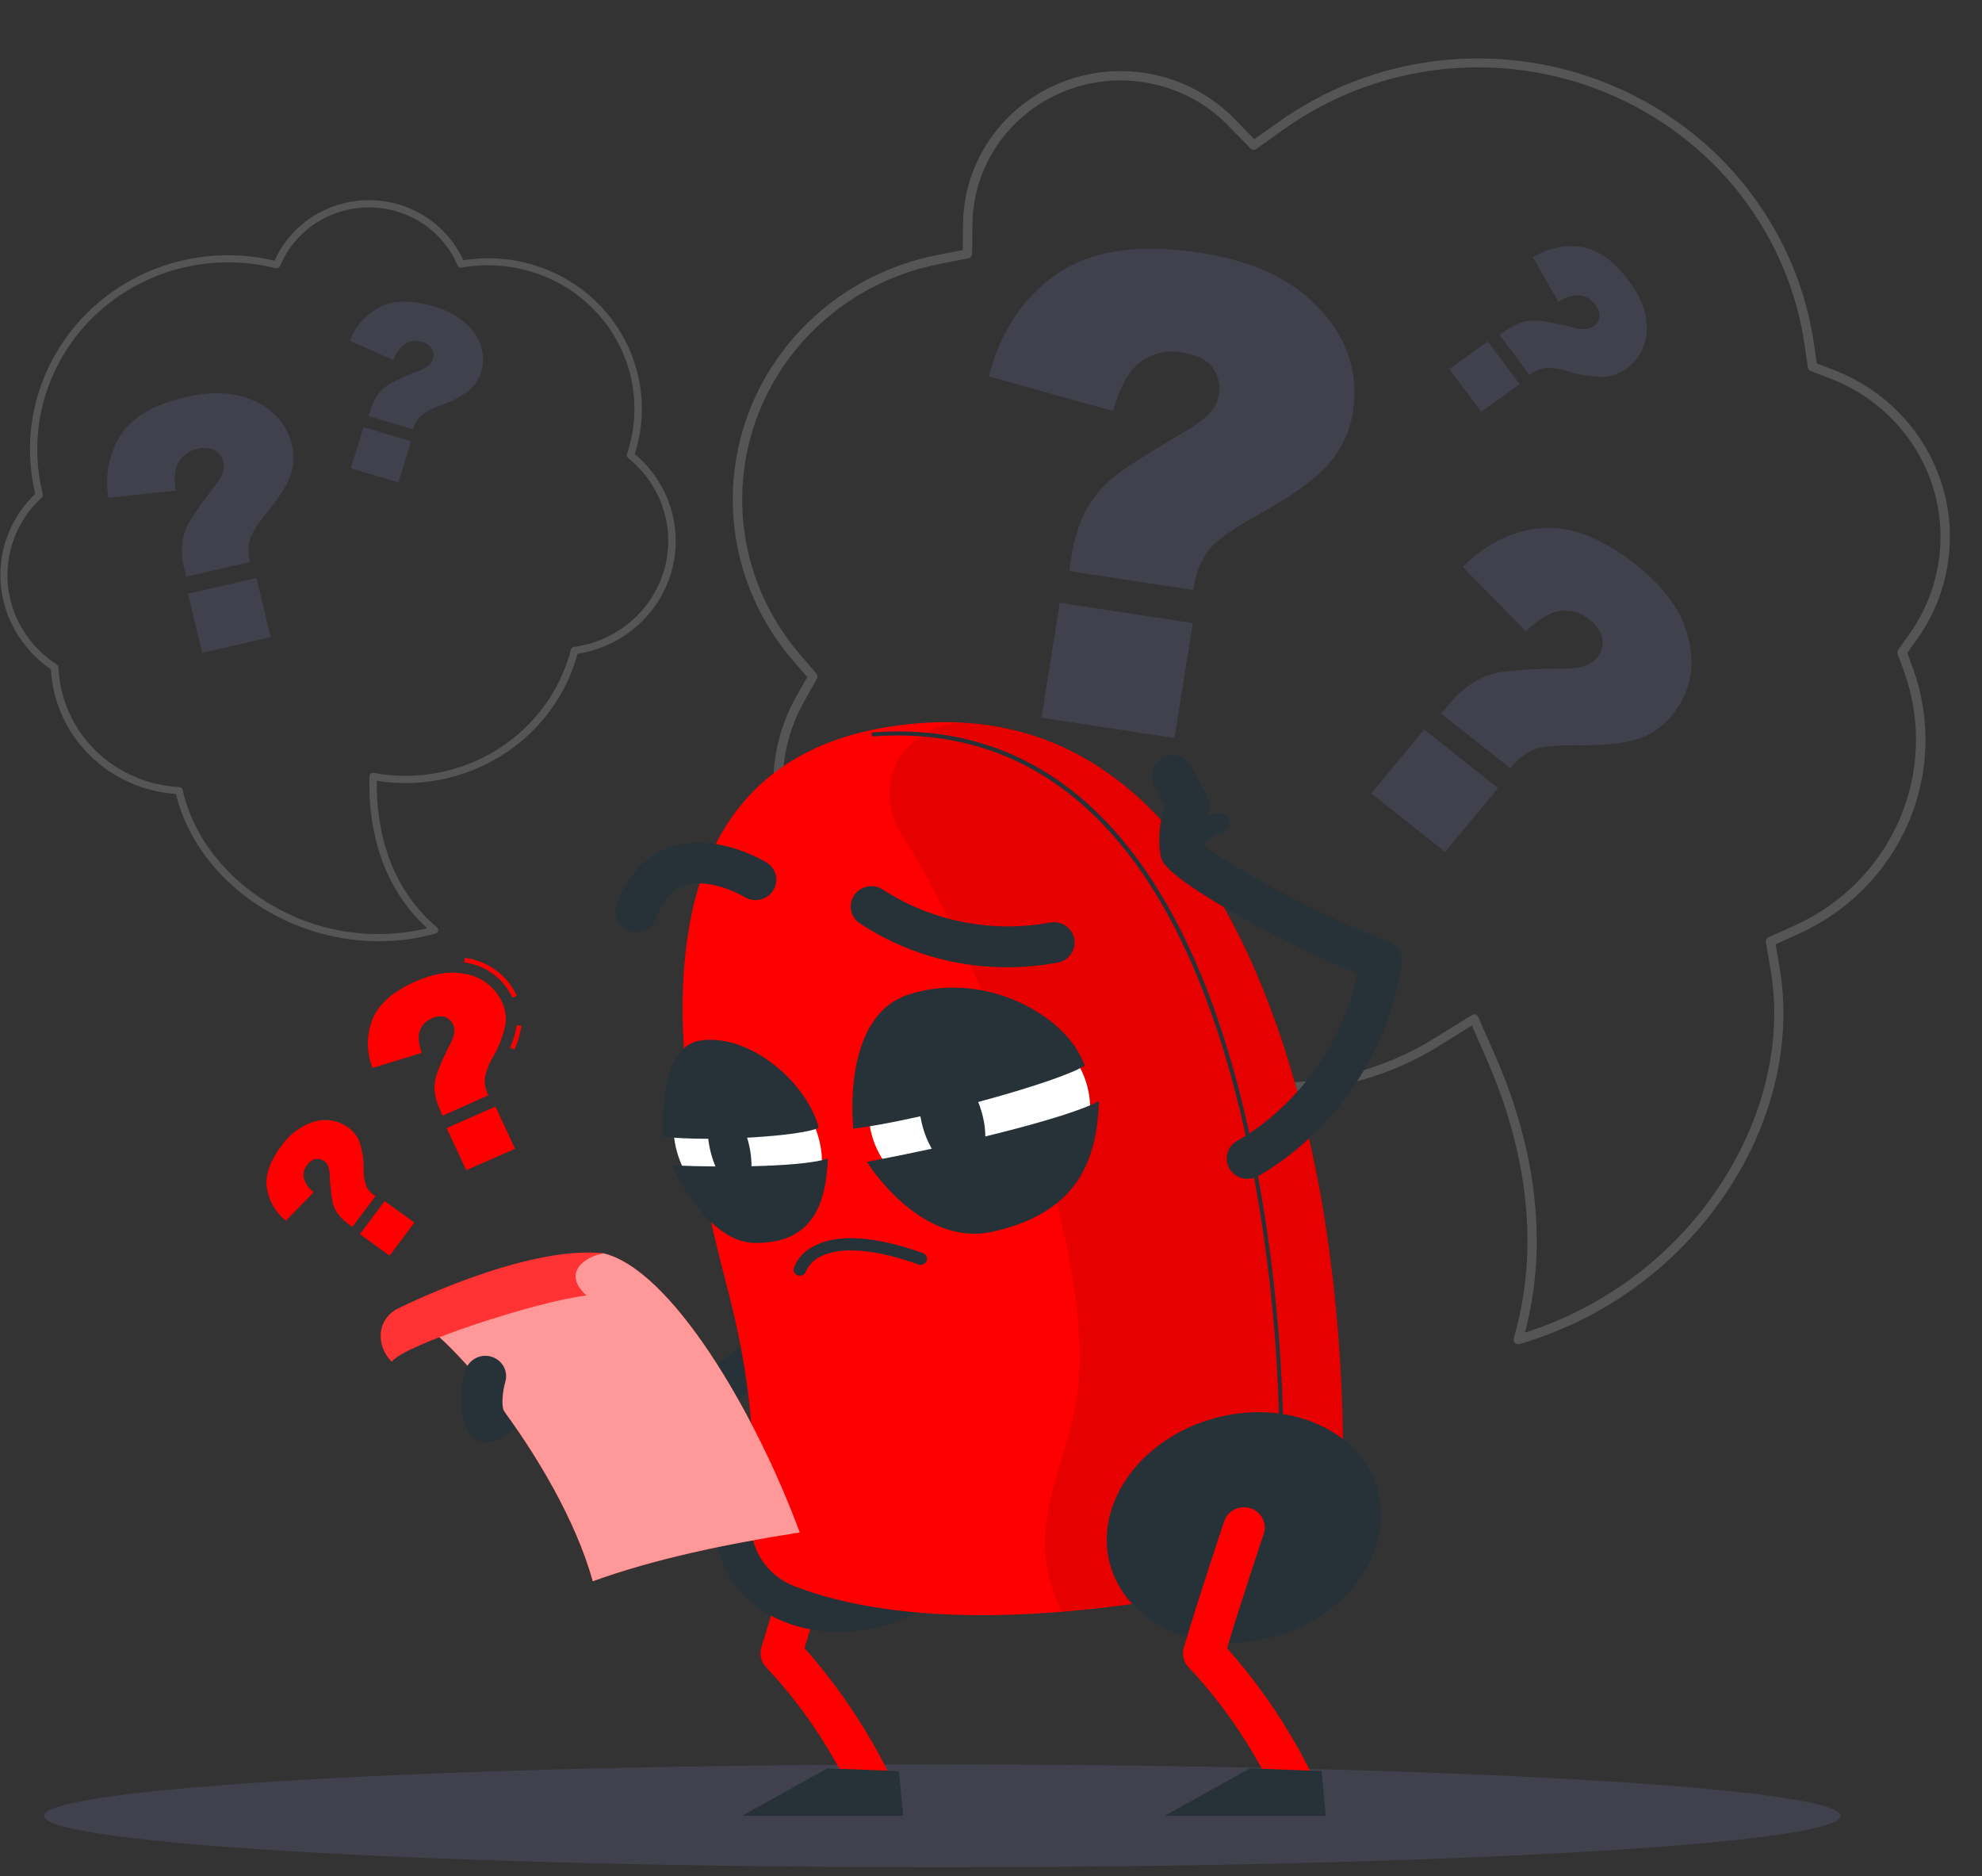<svg width="56" height="53" viewBox="0 0 56 53" fill="none" xmlns="http://www.w3.org/2000/svg">
<rect x="0" y="0" width="56" height="53" fill="#333333" stroke="none"/>
<g clip-path="url(#clip0_1403_15881)">
<path d="M42.896 37.974C42.879 37.974 42.862 37.971 42.846 37.964C42.83 37.958 42.816 37.948 42.803 37.937C42.786 37.92 42.775 37.9 42.769 37.877C42.763 37.854 42.764 37.831 42.77 37.808C43.662 34.767 42.849 31.85 42.011 29.94L41.586 28.971L40.678 29.537C38.852 30.674 36.653 31.087 34.528 30.69C32.403 30.294 30.513 29.118 29.242 27.403L28.878 26.912L28.278 27.058C27.299 27.297 26.27 27.25 25.317 26.924C24.364 26.597 23.53 26.004 22.916 25.219C22.303 24.434 21.937 23.49 21.863 22.504C21.79 21.518 22.013 20.532 22.503 19.668L22.808 19.127L22.401 18.655C21.595 17.72 21.051 16.595 20.824 15.392C20.596 14.188 20.693 12.947 21.104 11.792C21.515 10.636 22.227 9.605 23.169 8.801C24.11 7.997 25.25 7.447 26.475 7.206L27.203 7.062L27.21 6.336C27.217 5.468 27.488 4.621 27.99 3.904C28.491 3.188 29.2 2.634 30.024 2.315C30.849 1.995 31.752 1.925 32.618 2.112C33.484 2.298 34.273 2.735 34.884 3.364L35.439 3.933L36.094 3.469C37.432 2.507 39.002 1.903 40.65 1.714C42.298 1.525 43.968 1.759 45.497 2.392C47.025 3.026 48.36 4.037 49.369 5.327C50.379 6.617 51.03 8.142 51.258 9.753L51.332 10.266L51.828 10.458C52.553 10.739 53.205 11.178 53.732 11.741C54.26 12.304 54.65 12.977 54.875 13.709C55.099 14.441 55.151 15.213 55.027 15.968C54.903 16.723 54.607 17.44 54.159 18.066L53.89 18.445L54.048 18.881C54.564 20.303 54.517 21.863 53.916 23.253C53.316 24.643 52.206 25.762 50.805 26.39L50.167 26.677L50.284 27.354C50.676 29.679 49.966 32.218 48.32 34.322C46.962 36.065 45.075 37.343 42.93 37.972C42.919 37.974 42.907 37.975 42.896 37.974ZM41.646 28.657C41.659 28.655 41.672 28.655 41.684 28.657C41.702 28.663 41.719 28.672 41.733 28.684C41.747 28.697 41.758 28.712 41.765 28.729L42.251 29.834C43.086 31.736 43.894 34.617 43.085 37.648C45.084 37.011 46.839 35.792 48.115 34.155C49.714 32.103 50.411 29.641 50.026 27.387L49.895 26.617C49.89 26.589 49.894 26.561 49.908 26.536C49.921 26.511 49.942 26.491 49.968 26.479L50.696 26.152C52.035 25.55 53.096 24.48 53.669 23.151C54.243 21.822 54.289 20.331 53.797 18.97L53.616 18.473C53.609 18.453 53.607 18.433 53.61 18.412C53.613 18.392 53.621 18.373 53.633 18.356L53.941 17.923C54.365 17.328 54.647 16.647 54.765 15.931C54.883 15.215 54.834 14.481 54.621 13.786C54.408 13.091 54.037 12.453 53.536 11.918C53.035 11.384 52.417 10.967 51.729 10.7L51.161 10.48C51.139 10.471 51.12 10.458 51.106 10.44C51.092 10.422 51.083 10.401 51.079 10.379L50.994 9.787C50.774 8.22 50.141 6.736 49.159 5.48C48.177 4.225 46.879 3.241 45.392 2.624C43.904 2.008 42.279 1.781 40.675 1.965C39.072 2.15 37.544 2.739 36.243 3.676L35.501 4.205C35.475 4.223 35.444 4.232 35.413 4.23C35.381 4.227 35.352 4.213 35.329 4.191L34.695 3.541C34.303 3.14 33.832 2.821 33.311 2.603C32.79 2.385 32.23 2.272 31.663 2.271C30.559 2.271 29.499 2.699 28.715 3.46C27.93 4.222 27.485 5.256 27.475 6.338L27.466 7.169C27.466 7.199 27.456 7.228 27.437 7.251C27.418 7.275 27.391 7.291 27.361 7.297L26.53 7.461C25.35 7.694 24.252 8.223 23.345 8.998C22.438 9.772 21.753 10.765 21.356 11.878C20.96 12.991 20.866 14.186 21.085 15.346C21.304 16.505 21.827 17.588 22.603 18.489L23.068 19.029C23.085 19.049 23.095 19.074 23.098 19.1C23.101 19.125 23.095 19.151 23.082 19.174L22.734 19.792C22.554 20.11 22.411 20.445 22.307 20.794C22.068 21.607 22.051 22.467 22.259 23.289C22.466 24.11 22.891 24.863 23.489 25.473C24.088 26.083 24.841 26.527 25.671 26.762C26.5 26.996 27.378 27.013 28.217 26.809L28.903 26.643C28.928 26.637 28.955 26.638 28.979 26.646C29.003 26.655 29.025 26.671 29.04 26.692L29.455 27.252C30.686 28.917 32.519 30.058 34.579 30.443C36.64 30.828 38.773 30.427 40.543 29.323L41.581 28.682C41.6 28.668 41.623 28.66 41.646 28.657Z" fill="#555555"/>
<path d="M33.717 16.669L30.209 16.132L30.263 15.788C30.324 15.303 30.469 14.832 30.692 14.394C30.887 14.048 31.147 13.74 31.456 13.486C31.771 13.23 32.457 12.791 33.514 12.171C34.075 11.848 34.383 11.522 34.43 11.19C34.461 11.049 34.462 10.903 34.431 10.761C34.401 10.62 34.34 10.487 34.254 10.37C34.083 10.156 33.794 10.018 33.388 9.956C33.188 9.919 32.983 9.922 32.785 9.967C32.586 10.011 32.399 10.094 32.235 10.213C31.904 10.453 31.642 10.919 31.45 11.613L27.937 10.632C28.265 9.361 28.909 8.395 29.869 7.735C30.829 7.075 32.17 6.877 33.892 7.14C35.234 7.344 36.274 7.784 37.011 8.458C38.013 9.371 38.416 10.446 38.219 11.682C38.132 12.203 37.9 12.691 37.551 13.093C37.186 13.525 36.502 14.017 35.5 14.568C34.801 14.956 34.348 15.284 34.138 15.551C33.904 15.883 33.759 16.268 33.717 16.669ZM29.943 17.03L33.701 17.603L33.185 20.85L29.428 20.277L29.943 17.03Z" fill="#41414D"/>
<path d="M42.67 21.699L40.722 20.16L40.881 19.97C41.094 19.695 41.353 19.458 41.646 19.268C41.891 19.125 42.16 19.027 42.441 18.98C43.016 18.914 43.595 18.884 44.174 18.891C44.633 18.891 44.938 18.798 45.09 18.613C45.161 18.538 45.214 18.449 45.247 18.352C45.279 18.255 45.29 18.152 45.279 18.051C45.23 17.826 45.094 17.627 44.9 17.497C44.792 17.405 44.665 17.336 44.528 17.295C44.39 17.253 44.246 17.24 44.103 17.256C43.813 17.287 43.485 17.48 43.118 17.837L41.328 16.017C41.988 15.355 42.73 14.99 43.553 14.921C44.377 14.851 45.268 15.197 46.226 15.956C46.971 16.546 47.447 17.176 47.652 17.845C47.933 18.75 47.79 19.545 47.224 20.231C46.983 20.52 46.666 20.739 46.307 20.865C45.928 21 45.333 21.063 44.522 21.052C43.955 21.052 43.56 21.088 43.335 21.18C43.073 21.297 42.845 21.476 42.67 21.699ZM40.237 20.608L42.323 22.264L40.832 24.067L38.746 22.415L40.237 20.608Z" fill="#41414D"/>
<path d="M43.214 10.591L42.371 9.463L42.487 9.379C42.644 9.259 42.821 9.166 43.01 9.102C43.166 9.058 43.329 9.043 43.491 9.057C43.817 9.102 44.139 9.168 44.457 9.255C44.711 9.319 44.892 9.311 45.004 9.232C45.053 9.2 45.096 9.159 45.128 9.11C45.16 9.062 45.182 9.007 45.191 8.95C45.196 8.818 45.149 8.689 45.06 8.591C45.014 8.525 44.954 8.469 44.884 8.427C44.815 8.384 44.738 8.356 44.657 8.344C44.493 8.321 44.284 8.38 44.029 8.524L43.313 7.269C43.723 7.008 44.218 6.906 44.701 6.981C45.166 7.061 45.605 7.377 46.019 7.93C46.341 8.363 46.51 8.777 46.525 9.173C46.545 9.414 46.502 9.656 46.399 9.876C46.295 10.096 46.135 10.286 45.934 10.427C45.76 10.551 45.556 10.626 45.341 10.645C44.998 10.652 44.657 10.601 44.331 10.495C44.114 10.423 43.887 10.389 43.658 10.395C43.496 10.423 43.343 10.491 43.214 10.591ZM42.036 9.645L42.94 10.853L41.852 11.632L40.949 10.426L42.036 9.645Z" fill="#41414D"/>
<path d="M10.7 26.59C9.594 26.589 8.508 26.294 7.559 25.738C6.23 24.968 5.292 23.76 4.972 22.43C4.046 22.367 3.175 21.974 2.524 21.326C1.873 20.677 1.487 19.817 1.438 18.909C1.159 18.72 0.913 18.488 0.708 18.223C0.21 17.601 -0.036 16.821 0.017 16.033C0.07 15.244 0.419 14.502 0.996 13.95C0.777 13.038 0.8 12.087 1.063 11.186C1.326 10.286 1.82 9.466 2.498 8.806C3.176 8.145 4.015 7.666 4.936 7.414C5.857 7.161 6.828 7.144 7.758 7.364C7.96 6.91 8.28 6.516 8.685 6.22C9.091 5.924 9.568 5.736 10.07 5.676C10.571 5.615 11.081 5.683 11.547 5.874C12.014 6.064 12.422 6.371 12.731 6.763C12.875 6.944 12.996 7.142 13.091 7.352C13.823 7.235 14.574 7.302 15.271 7.55C15.969 7.797 16.59 8.215 17.075 8.764C17.561 9.313 17.895 9.975 18.045 10.686C18.196 11.398 18.157 12.135 17.934 12.828C18.413 13.228 18.766 13.754 18.949 14.344C19.132 14.934 19.139 15.563 18.969 16.157C18.799 16.75 18.459 17.284 17.988 17.694C17.518 18.104 16.938 18.374 16.317 18.471C16.036 19.51 15.413 20.43 14.544 21.087C13.997 21.503 13.369 21.803 12.698 21.971C12.027 22.138 11.328 22.168 10.645 22.059C10.632 23.304 10.926 24.993 12.347 26.201C12.36 26.213 12.37 26.228 12.376 26.245C12.382 26.262 12.383 26.28 12.379 26.298C12.375 26.316 12.367 26.332 12.354 26.345C12.341 26.358 12.325 26.368 12.307 26.372C11.785 26.519 11.243 26.592 10.7 26.59ZM6.432 7.41C5.615 7.413 4.809 7.597 4.076 7.949C3.342 8.301 2.699 8.811 2.197 9.442C1.694 10.072 1.343 10.807 1.172 11.589C1.001 12.372 1.014 13.182 1.209 13.959C1.214 13.977 1.213 13.995 1.208 14.012C1.203 14.029 1.193 14.045 1.179 14.057C0.62 14.571 0.278 15.271 0.219 16.02C0.161 16.768 0.391 17.511 0.864 18.102C1.071 18.364 1.322 18.591 1.604 18.773C1.618 18.782 1.63 18.794 1.638 18.807C1.646 18.821 1.651 18.837 1.652 18.853C1.687 19.732 2.057 20.567 2.689 21.193C3.321 21.819 4.169 22.19 5.066 22.234C5.089 22.236 5.11 22.244 5.127 22.258C5.144 22.273 5.156 22.292 5.161 22.314C5.45 23.618 6.365 24.803 7.669 25.565C8.989 26.345 10.572 26.582 12.07 26.224C10.666 24.941 10.404 23.19 10.438 21.933C10.439 21.918 10.442 21.904 10.449 21.891C10.456 21.878 10.465 21.866 10.477 21.857C10.488 21.848 10.502 21.841 10.516 21.838C10.53 21.834 10.545 21.833 10.56 21.835C11.767 22.059 13.015 21.823 14.05 21.176C15.085 20.529 15.829 19.519 16.131 18.353C16.135 18.333 16.146 18.315 16.161 18.302C16.176 18.288 16.195 18.28 16.216 18.277C16.811 18.196 17.369 17.947 17.822 17.56C18.275 17.173 18.603 16.665 18.766 16.098C18.928 15.531 18.918 14.93 18.737 14.368C18.556 13.807 18.211 13.31 17.746 12.937C17.73 12.924 17.718 12.907 17.712 12.888C17.706 12.868 17.707 12.847 17.713 12.828C17.941 12.16 17.987 11.445 17.846 10.754C17.706 10.063 17.384 9.42 16.912 8.888C16.44 8.356 15.835 7.954 15.156 7.722C14.478 7.489 13.749 7.434 13.042 7.561C13.018 7.566 12.994 7.562 12.974 7.551C12.953 7.54 12.937 7.523 12.928 7.501C12.723 7.014 12.374 6.598 11.927 6.305C11.479 6.013 10.953 5.857 10.415 5.859C9.877 5.861 9.352 6.02 8.906 6.315C8.461 6.611 8.115 7.029 7.913 7.518C7.904 7.54 7.886 7.559 7.864 7.57C7.842 7.581 7.817 7.584 7.793 7.578C7.348 7.466 6.891 7.41 6.432 7.41Z" fill="#555555"/>
<path d="M7.068 15.876L5.26 16.292L5.218 16.115C5.15 15.868 5.126 15.611 5.146 15.356C5.171 15.151 5.235 14.953 5.334 14.77C5.555 14.41 5.8 14.065 6.066 13.735C6.275 13.47 6.358 13.253 6.316 13.083C6.304 13.008 6.275 12.937 6.232 12.875C6.188 12.812 6.132 12.759 6.066 12.72C5.91 12.645 5.73 12.633 5.564 12.685C5.46 12.706 5.361 12.747 5.274 12.807C5.186 12.867 5.113 12.944 5.057 13.033C4.945 13.213 4.912 13.489 4.958 13.862L3.064 14.06C2.953 13.446 3.077 12.815 3.412 12.285C3.745 11.78 4.355 11.425 5.245 11.221C5.936 11.061 6.528 11.073 7.021 11.258C7.689 11.507 8.1 11.95 8.254 12.588C8.318 12.858 8.304 13.14 8.214 13.403C8.127 13.683 7.895 14.053 7.517 14.514C7.255 14.837 7.101 15.083 7.055 15.252C7.006 15.458 7.01 15.672 7.068 15.876ZM5.311 16.773L7.248 16.327L7.645 17.999L5.714 18.44L5.311 16.773Z" fill="#41414D"/>
<path d="M11.67 12.129L10.416 11.754L10.454 11.626C10.502 11.451 10.58 11.286 10.684 11.137C10.774 11.021 10.885 10.921 11.011 10.845C11.277 10.704 11.551 10.58 11.833 10.474C12.056 10.389 12.187 10.285 12.226 10.163C12.245 10.113 12.253 10.059 12.25 10.006C12.246 9.953 12.231 9.901 12.205 9.854C12.136 9.754 12.031 9.684 11.911 9.657C11.839 9.634 11.764 9.625 11.689 9.632C11.615 9.638 11.542 9.66 11.476 9.695C11.306 9.809 11.179 9.975 11.115 10.166L9.882 9.629C10.038 9.216 10.343 8.874 10.741 8.669C11.126 8.475 11.627 8.47 12.243 8.655C12.658 8.757 13.032 8.981 13.314 9.296C13.466 9.461 13.57 9.662 13.618 9.88C13.666 10.097 13.655 10.323 13.586 10.534C13.527 10.722 13.416 10.889 13.267 11.019C13.017 11.209 12.737 11.357 12.438 11.455C12.239 11.52 12.053 11.618 11.888 11.745C11.784 11.853 11.709 11.985 11.67 12.129ZM10.272 12.068L11.615 12.468L11.255 13.63L9.911 13.23L10.272 12.068Z" fill="#41414D"/>
<path d="M26.624 52.751C40.64 52.751 52.002 52.101 52.002 51.299C52.002 50.498 40.64 49.848 26.624 49.848C12.608 49.848 1.246 50.498 1.246 51.299C1.246 52.101 12.608 52.751 26.624 52.751Z" fill="#41414D"/>
<path d="M14.531 29.652L14.411 29.602C14.505 29.399 14.569 29.183 14.601 28.961L14.732 28.975C14.699 29.209 14.631 29.437 14.531 29.652ZM14.48 28.185C14.358 27.919 14.169 27.687 13.93 27.513C13.691 27.338 13.411 27.227 13.115 27.189L13.136 27.061C13.453 27.102 13.754 27.222 14.01 27.409C14.266 27.597 14.469 27.845 14.599 28.131L14.48 28.185Z" fill="#FF0000"/>
<path d="M13.797 30.942L12.506 31.519L12.449 31.391C12.361 31.216 12.303 31.029 12.28 30.835C12.268 30.678 12.285 30.52 12.331 30.369C12.443 30.067 12.574 29.774 12.724 29.489C12.839 29.261 12.868 29.086 12.811 28.964C12.79 28.911 12.758 28.862 12.716 28.822C12.674 28.781 12.624 28.75 12.569 28.73C12.441 28.698 12.305 28.715 12.188 28.777C12.114 28.808 12.046 28.854 11.99 28.912C11.934 28.969 11.891 29.037 11.862 29.112C11.806 29.262 11.823 29.473 11.915 29.745L10.525 30.171C10.351 29.727 10.351 29.236 10.525 28.793C10.699 28.365 11.101 28.012 11.732 27.732C12.224 27.512 12.669 27.436 13.065 27.501C13.308 27.53 13.539 27.62 13.736 27.763C13.933 27.906 14.088 28.096 14.187 28.316C14.275 28.508 14.308 28.721 14.281 28.931C14.218 29.259 14.098 29.573 13.928 29.862C13.813 30.053 13.734 30.263 13.695 30.481C13.689 30.641 13.724 30.799 13.797 30.942ZM12.619 31.87L13.998 31.262L14.552 32.454L13.173 33.058L12.619 31.87Z" fill="#FF0000"/>
<path d="M10.608 33.794L9.954 34.666L9.87 34.598C9.742 34.511 9.631 34.404 9.539 34.281C9.469 34.179 9.42 34.064 9.394 33.944C9.351 33.697 9.326 33.449 9.319 33.199C9.309 33 9.26 32.87 9.175 32.814C9.139 32.784 9.097 32.763 9.052 32.751C9.007 32.738 8.96 32.736 8.913 32.743C8.813 32.769 8.727 32.832 8.672 32.918C8.633 32.967 8.605 33.023 8.589 33.083C8.573 33.143 8.57 33.206 8.58 33.267C8.625 33.431 8.724 33.576 8.861 33.68L8.076 34.489C7.785 34.251 7.593 33.917 7.538 33.55C7.49 33.196 7.627 32.805 7.949 32.377C8.148 32.083 8.434 31.856 8.768 31.724C8.945 31.653 9.137 31.628 9.327 31.651C9.517 31.675 9.697 31.747 9.849 31.86C9.985 31.958 10.09 32.092 10.153 32.245C10.237 32.493 10.278 32.753 10.273 33.014C10.269 33.188 10.296 33.362 10.354 33.527C10.415 33.635 10.502 33.727 10.608 33.794ZM10.167 34.866L10.869 33.932L11.709 34.539L11.008 35.472L10.167 34.866Z" fill="#FF0000"/>
<path d="M24.541 50.836C24.433 50.836 24.327 50.807 24.235 50.752C24.143 50.697 24.068 50.618 24.018 50.524C23.494 49.529 22.831 48.361 21.642 47.097C21.574 47.024 21.526 46.935 21.503 46.839C21.48 46.743 21.483 46.643 21.511 46.548C21.953 45.046 22.646 42.993 22.653 42.973C22.675 42.898 22.712 42.829 22.762 42.77C22.812 42.71 22.874 42.66 22.944 42.624C23.014 42.589 23.09 42.567 23.169 42.56C23.247 42.554 23.326 42.563 23.401 42.588C23.476 42.612 23.546 42.651 23.605 42.702C23.664 42.753 23.712 42.815 23.746 42.885C23.781 42.954 23.8 43.03 23.804 43.107C23.808 43.185 23.795 43.262 23.768 43.334C23.761 43.353 23.163 45.122 22.73 46.559C23.654 47.603 24.437 48.758 25.062 49.996C25.108 50.084 25.131 50.182 25.127 50.281C25.123 50.379 25.093 50.475 25.041 50.56C24.988 50.644 24.915 50.714 24.827 50.762C24.739 50.81 24.64 50.836 24.539 50.836H24.541Z" fill="#FF0000"/>
<path d="M25.519 51.298H20.966L23.379 49.957L25.401 50.034L25.519 51.298Z" fill="#263238"/>
<path d="M25.086 45.893C27.159 45.258 28.403 43.379 27.866 41.696C27.329 40.013 25.214 39.163 23.141 39.798C21.068 40.433 19.824 42.312 20.361 43.995C20.898 45.678 23.013 46.528 25.086 45.893Z" fill="#263238"/>
<path d="M13.751 40.752C13.615 40.752 13.484 40.705 13.38 40.621C13.275 40.536 13.203 40.419 13.177 40.289C13.15 40.159 13.171 40.023 13.234 39.906C13.298 39.789 13.401 39.697 13.526 39.645C13.627 39.604 13.717 39.538 13.785 39.453C13.854 39.368 13.9 39.268 13.918 39.162C13.93 39.037 13.983 38.919 14.07 38.826C14.157 38.733 14.273 38.671 14.399 38.649C14.545 38.62 14.689 38.583 14.831 38.54C15.627 38.313 16.612 38.027 19.714 38.881C22.774 37.205 22.81 34.061 22.81 33.925C22.81 33.772 22.871 33.626 22.981 33.518C23.09 33.41 23.239 33.349 23.395 33.348C23.55 33.348 23.698 33.408 23.809 33.514C23.919 33.621 23.981 33.767 23.983 33.918C23.983 34.086 23.964 38.033 20.056 40.01C19.923 40.077 19.768 40.092 19.624 40.051C16.666 39.215 15.828 39.453 15.165 39.644L14.984 39.695C14.896 39.922 14.763 40.129 14.591 40.303C14.419 40.477 14.212 40.614 13.984 40.707C13.91 40.737 13.831 40.753 13.751 40.752Z" fill="#263238"/>
<path d="M20.614 36.635C19.5 32.298 16.532 21.11 26.042 20.427C34.573 19.812 36.913 30.942 37.483 34.789C37.768 36.736 37.922 38.699 37.946 40.665C37.957 41.66 37.613 42.627 36.973 43.4C36.334 44.172 35.439 44.702 34.443 44.897C29.796 45.823 25.398 45.954 22.434 44.808C22.045 44.655 21.717 44.382 21.499 44.03C21.282 43.678 21.186 43.267 21.226 42.858C21.34 41.617 21.343 39.47 20.614 36.635Z" fill="#FF0000"/>
<path opacity="0.1" d="M37.488 34.791C36.951 31.16 34.841 21.07 27.454 20.429C27.032 20.387 26.608 20.468 26.233 20.662C25.859 20.857 25.552 21.155 25.35 21.52C25.02 22.146 25.031 22.904 25.524 23.654C27.148 26.133 31.031 34.682 30.445 39.341C30.183 41.461 28.82 43.154 30.001 45.536C31.493 45.408 32.977 45.194 34.443 44.895C35.439 44.7 36.334 44.17 36.973 43.398C37.613 42.625 37.957 41.658 37.946 40.663C37.924 38.698 37.771 36.737 37.488 34.791Z" fill="black"/>
<path d="M36.21 40.724C36.195 40.724 36.18 40.719 36.169 40.708C36.158 40.697 36.152 40.683 36.151 40.668C36.129 38.704 35.975 36.744 35.689 34.8C34.276 25.226 30.471 20.385 24.681 20.803C24.674 20.803 24.666 20.802 24.659 20.8C24.651 20.798 24.645 20.794 24.639 20.789C24.633 20.784 24.628 20.778 24.625 20.771C24.621 20.764 24.619 20.757 24.619 20.749C24.618 20.734 24.623 20.719 24.634 20.707C24.644 20.696 24.658 20.689 24.674 20.688C30.531 20.264 34.382 25.14 35.799 34.783C36.085 36.732 36.239 38.698 36.263 40.667C36.263 40.682 36.257 40.697 36.245 40.708C36.234 40.718 36.219 40.724 36.204 40.724H36.21Z" fill="#263238"/>
<path d="M36.122 46.2C38.194 45.565 39.439 43.686 38.902 42.003C38.365 40.32 36.249 39.47 34.177 40.105C32.104 40.739 30.859 42.618 31.396 44.302C31.933 45.985 34.049 46.835 36.122 46.2Z" fill="#263238"/>
<path d="M36.48 50.838C36.372 50.838 36.266 50.809 36.173 50.754C36.081 50.699 36.006 50.62 35.956 50.526C35.433 49.531 34.769 48.363 33.58 47.098C33.512 47.025 33.464 46.937 33.441 46.84C33.418 46.744 33.421 46.644 33.449 46.549C33.891 45.048 34.583 42.995 34.591 42.974C34.615 42.902 34.654 42.836 34.704 42.779C34.755 42.722 34.816 42.675 34.885 42.641C34.954 42.607 35.029 42.587 35.106 42.582C35.182 42.576 35.26 42.586 35.333 42.609C35.406 42.633 35.474 42.671 35.532 42.72C35.59 42.769 35.638 42.83 35.672 42.897C35.707 42.964 35.728 43.038 35.733 43.113C35.739 43.188 35.729 43.264 35.705 43.336C35.699 43.355 35.102 45.123 34.669 46.561C35.592 47.604 36.376 48.759 37 49.998C37.046 50.086 37.068 50.184 37.064 50.282C37.06 50.381 37.031 50.477 36.978 50.561C36.925 50.645 36.852 50.715 36.764 50.764C36.676 50.812 36.577 50.837 36.476 50.838H36.48Z" fill="#FF0000"/>
<path d="M35.247 33.303C35.116 33.304 34.988 33.261 34.885 33.181C34.781 33.102 34.708 32.991 34.676 32.866C34.645 32.742 34.657 32.61 34.71 32.493C34.764 32.375 34.856 32.279 34.972 32.219C35.085 32.16 37.641 30.791 38.358 27.503C36.657 26.806 33.591 25.23 32.921 24.437C32.855 24.361 32.81 24.269 32.79 24.171C32.713 23.697 32.758 23.212 32.921 22.76L32.612 22.175C32.541 22.039 32.527 21.881 32.575 21.735C32.623 21.589 32.727 21.468 32.866 21.398C33.005 21.328 33.167 21.315 33.315 21.361C33.464 21.408 33.588 21.511 33.659 21.647L34.103 22.488C34.151 22.576 34.174 22.675 34.171 22.774C34.168 22.874 34.138 22.971 34.085 23.056C33.965 23.291 33.914 23.553 33.938 23.814C34.693 24.482 37.734 26.063 39.23 26.606C39.357 26.652 39.464 26.739 39.532 26.854C39.6 26.968 39.627 27.102 39.606 27.233C38.942 31.435 35.661 33.166 35.522 33.238C35.437 33.282 35.343 33.304 35.247 33.303Z" fill="#263238"/>
<path d="M33.374 24.357C33.321 24.357 33.269 24.343 33.224 24.316C33.179 24.289 33.142 24.251 33.116 24.206C33.091 24.16 33.079 24.109 33.081 24.057C33.083 24.006 33.099 23.956 33.128 23.912C33.149 23.881 33.633 23.164 34.371 22.971C34.408 22.961 34.447 22.959 34.486 22.963C34.524 22.968 34.561 22.981 34.594 23C34.627 23.018 34.657 23.044 34.68 23.073C34.703 23.103 34.721 23.137 34.731 23.174C34.741 23.21 34.743 23.248 34.738 23.286C34.733 23.323 34.721 23.359 34.701 23.392C34.682 23.425 34.656 23.453 34.626 23.476C34.595 23.499 34.56 23.516 34.523 23.526C34.009 23.662 33.623 24.221 33.62 24.226C33.593 24.266 33.557 24.299 33.514 24.322C33.471 24.345 33.423 24.357 33.374 24.357Z" fill="#263238"/>
<path d="M37.458 51.298H32.904L35.318 49.957L37.34 50.034L37.458 51.298Z" fill="#263238"/>
<path d="M27.922 34.117C29.644 33.967 30.929 32.615 30.792 31.096C30.655 29.577 29.147 28.467 27.425 28.616C25.702 28.766 24.417 30.118 24.555 31.637C24.692 33.156 26.2 34.266 27.922 34.117Z" fill="white"/>
<path d="M27.337 33.116C27.794 32.988 27.972 32.224 27.735 31.41C27.498 30.595 26.936 30.038 26.479 30.166C26.023 30.293 25.844 31.057 26.081 31.872C26.318 32.686 26.88 33.243 27.337 33.116Z" fill="#263238"/>
<path d="M24.111 31.886C26.087 31.638 30.001 30.544 30.646 30.103C30.138 28.646 27.767 27.399 25.657 28.102C23.744 28.734 24.111 31.886 24.111 31.886Z" fill="#263238"/>
<path d="M24.494 32.822C26.949 32.365 30.138 31.599 31.051 31.107C30.994 32.675 30.527 34.263 28.024 34.801C25.977 35.238 24.494 32.822 24.494 32.822Z" fill="#263238"/>
<path d="M22.473 34.33C23.36 33.755 23.477 32.396 22.734 31.296C21.991 30.196 20.669 29.77 19.782 30.345C18.894 30.92 18.777 32.279 19.52 33.379C20.264 34.48 21.585 34.905 22.473 34.33Z" fill="white"/>
<path d="M21.171 32.377C21.319 33.064 21.191 33.637 20.883 33.659C20.576 33.681 20.206 33.138 20.057 32.451C19.908 31.764 20.038 31.192 20.344 31.169C20.65 31.146 21.022 31.689 21.171 32.377Z" fill="#263238"/>
<path d="M18.738 32.113C20.064 32.266 22.697 32.095 23.134 31.857C22.811 30.622 21.243 29.211 19.818 29.39C18.532 29.552 18.738 32.113 18.738 32.113Z" fill="#263238"/>
<path d="M18.984 32.922C20.632 32.995 22.78 32.953 23.392 32.727C23.336 33.959 23.006 35.134 21.323 35.114C19.948 35.099 18.984 32.922 18.984 32.922Z" fill="#263238"/>
<path d="M28.468 27.325C26.97 27.333 25.506 26.895 24.268 26.069C24.144 25.977 24.062 25.84 24.041 25.689C24.019 25.538 24.06 25.385 24.154 25.263C24.248 25.142 24.387 25.061 24.541 25.041C24.696 25.02 24.852 25.06 24.976 25.152C26.361 26.037 28.042 26.363 29.667 26.063C29.743 26.049 29.821 26.05 29.896 26.065C29.971 26.081 30.043 26.111 30.107 26.153C30.171 26.196 30.225 26.25 30.267 26.313C30.309 26.376 30.339 26.447 30.353 26.521C30.367 26.595 30.367 26.672 30.351 26.745C30.335 26.819 30.305 26.89 30.261 26.952C30.218 27.014 30.163 27.068 30.098 27.109C30.034 27.151 29.961 27.179 29.886 27.193C29.418 27.28 28.944 27.325 28.468 27.325Z" fill="#263238"/>
<path d="M17.97 26.335C17.876 26.334 17.783 26.312 17.7 26.269C17.616 26.227 17.545 26.165 17.491 26.09C17.437 26.015 17.402 25.928 17.389 25.837C17.376 25.745 17.386 25.652 17.417 25.566C17.727 24.717 18.244 24.166 18.951 23.928C20.231 23.496 21.611 24.336 21.67 24.372C21.798 24.454 21.889 24.583 21.921 24.731C21.954 24.878 21.927 25.032 21.845 25.159C21.763 25.287 21.633 25.378 21.483 25.413C21.334 25.448 21.176 25.424 21.044 25.346C20.782 25.183 19.949 24.806 19.329 25.017C18.974 25.139 18.709 25.445 18.522 25.955C18.481 26.067 18.406 26.163 18.307 26.231C18.208 26.299 18.09 26.335 17.97 26.335Z" fill="#263238"/>
<path d="M22.596 36.04C22.58 36.04 22.564 36.037 22.548 36.032C22.504 36.02 22.466 35.991 22.443 35.952C22.421 35.912 22.415 35.865 22.428 35.822C22.48 35.683 22.559 35.556 22.662 35.447C22.764 35.339 22.887 35.251 23.024 35.19C23.697 34.85 24.726 34.92 26.076 35.399C26.097 35.407 26.117 35.418 26.134 35.434C26.152 35.449 26.165 35.468 26.175 35.488C26.185 35.509 26.19 35.531 26.191 35.554C26.192 35.577 26.188 35.599 26.18 35.621C26.172 35.642 26.16 35.662 26.145 35.678C26.129 35.695 26.111 35.709 26.09 35.718C26.069 35.728 26.046 35.733 26.023 35.734C26 35.735 25.977 35.731 25.955 35.723C24.407 35.174 23.599 35.292 23.206 35.49C23.01 35.571 22.855 35.724 22.772 35.917C22.761 35.953 22.737 35.985 22.706 36.008C22.674 36.03 22.636 36.041 22.596 36.04Z" fill="#263238"/>
<path d="M17.053 35.408C15.005 35.587 13.013 36.16 11.192 37.094C12.203 36.907 15.819 41.292 16.748 44.672C18.464 44.05 20.464 43.626 22.597 43.294C21.305 39.809 18.942 35.861 17.053 35.408Z" fill="#FF0000"/>
<path opacity="0.6" d="M17.053 35.408C15.005 35.587 13.013 36.16 11.192 37.094C12.203 36.907 15.819 41.292 16.748 44.672C18.464 44.05 20.464 43.626 22.597 43.294C21.305 39.809 18.942 35.861 17.053 35.408Z" fill="white"/>
<path d="M17.053 35.408C14.818 35.16 11.188 36.994 11.188 36.994C10.545 37.395 10.72 38.148 11.07 38.468C11.407 37.994 15.158 36.763 16.568 36.598C15.867 35.962 16.519 35.495 17.053 35.408Z" fill="#FF0000"/>
<path opacity="0.2" d="M17.053 35.408C14.818 35.16 11.188 36.994 11.188 36.994C10.545 37.395 10.72 38.148 11.07 38.468C11.407 37.994 15.158 36.763 16.568 36.598C15.867 35.962 16.519 35.495 17.053 35.408Z" fill="white"/>
<path d="M13.752 40.753C13.655 40.754 13.559 40.73 13.473 40.686C13.387 40.641 13.313 40.576 13.259 40.497C12.834 39.856 13.099 38.882 13.157 38.693C13.206 38.552 13.309 38.435 13.444 38.367C13.579 38.299 13.735 38.284 13.881 38.327C14.026 38.369 14.149 38.465 14.224 38.594C14.299 38.724 14.32 38.877 14.282 39.021C14.187 39.343 14.167 39.754 14.243 39.867C14.328 39.995 14.358 40.151 14.326 40.3C14.293 40.449 14.202 40.58 14.072 40.663C13.977 40.724 13.866 40.755 13.752 40.753Z" fill="#263238"/>
</g>
<defs>
<clipPath id="clip0_1403_15881">
<rect width="56" height="52" fill="white" transform="translate(0.005 0.75)"/>
</clipPath>
</defs>
</svg>
